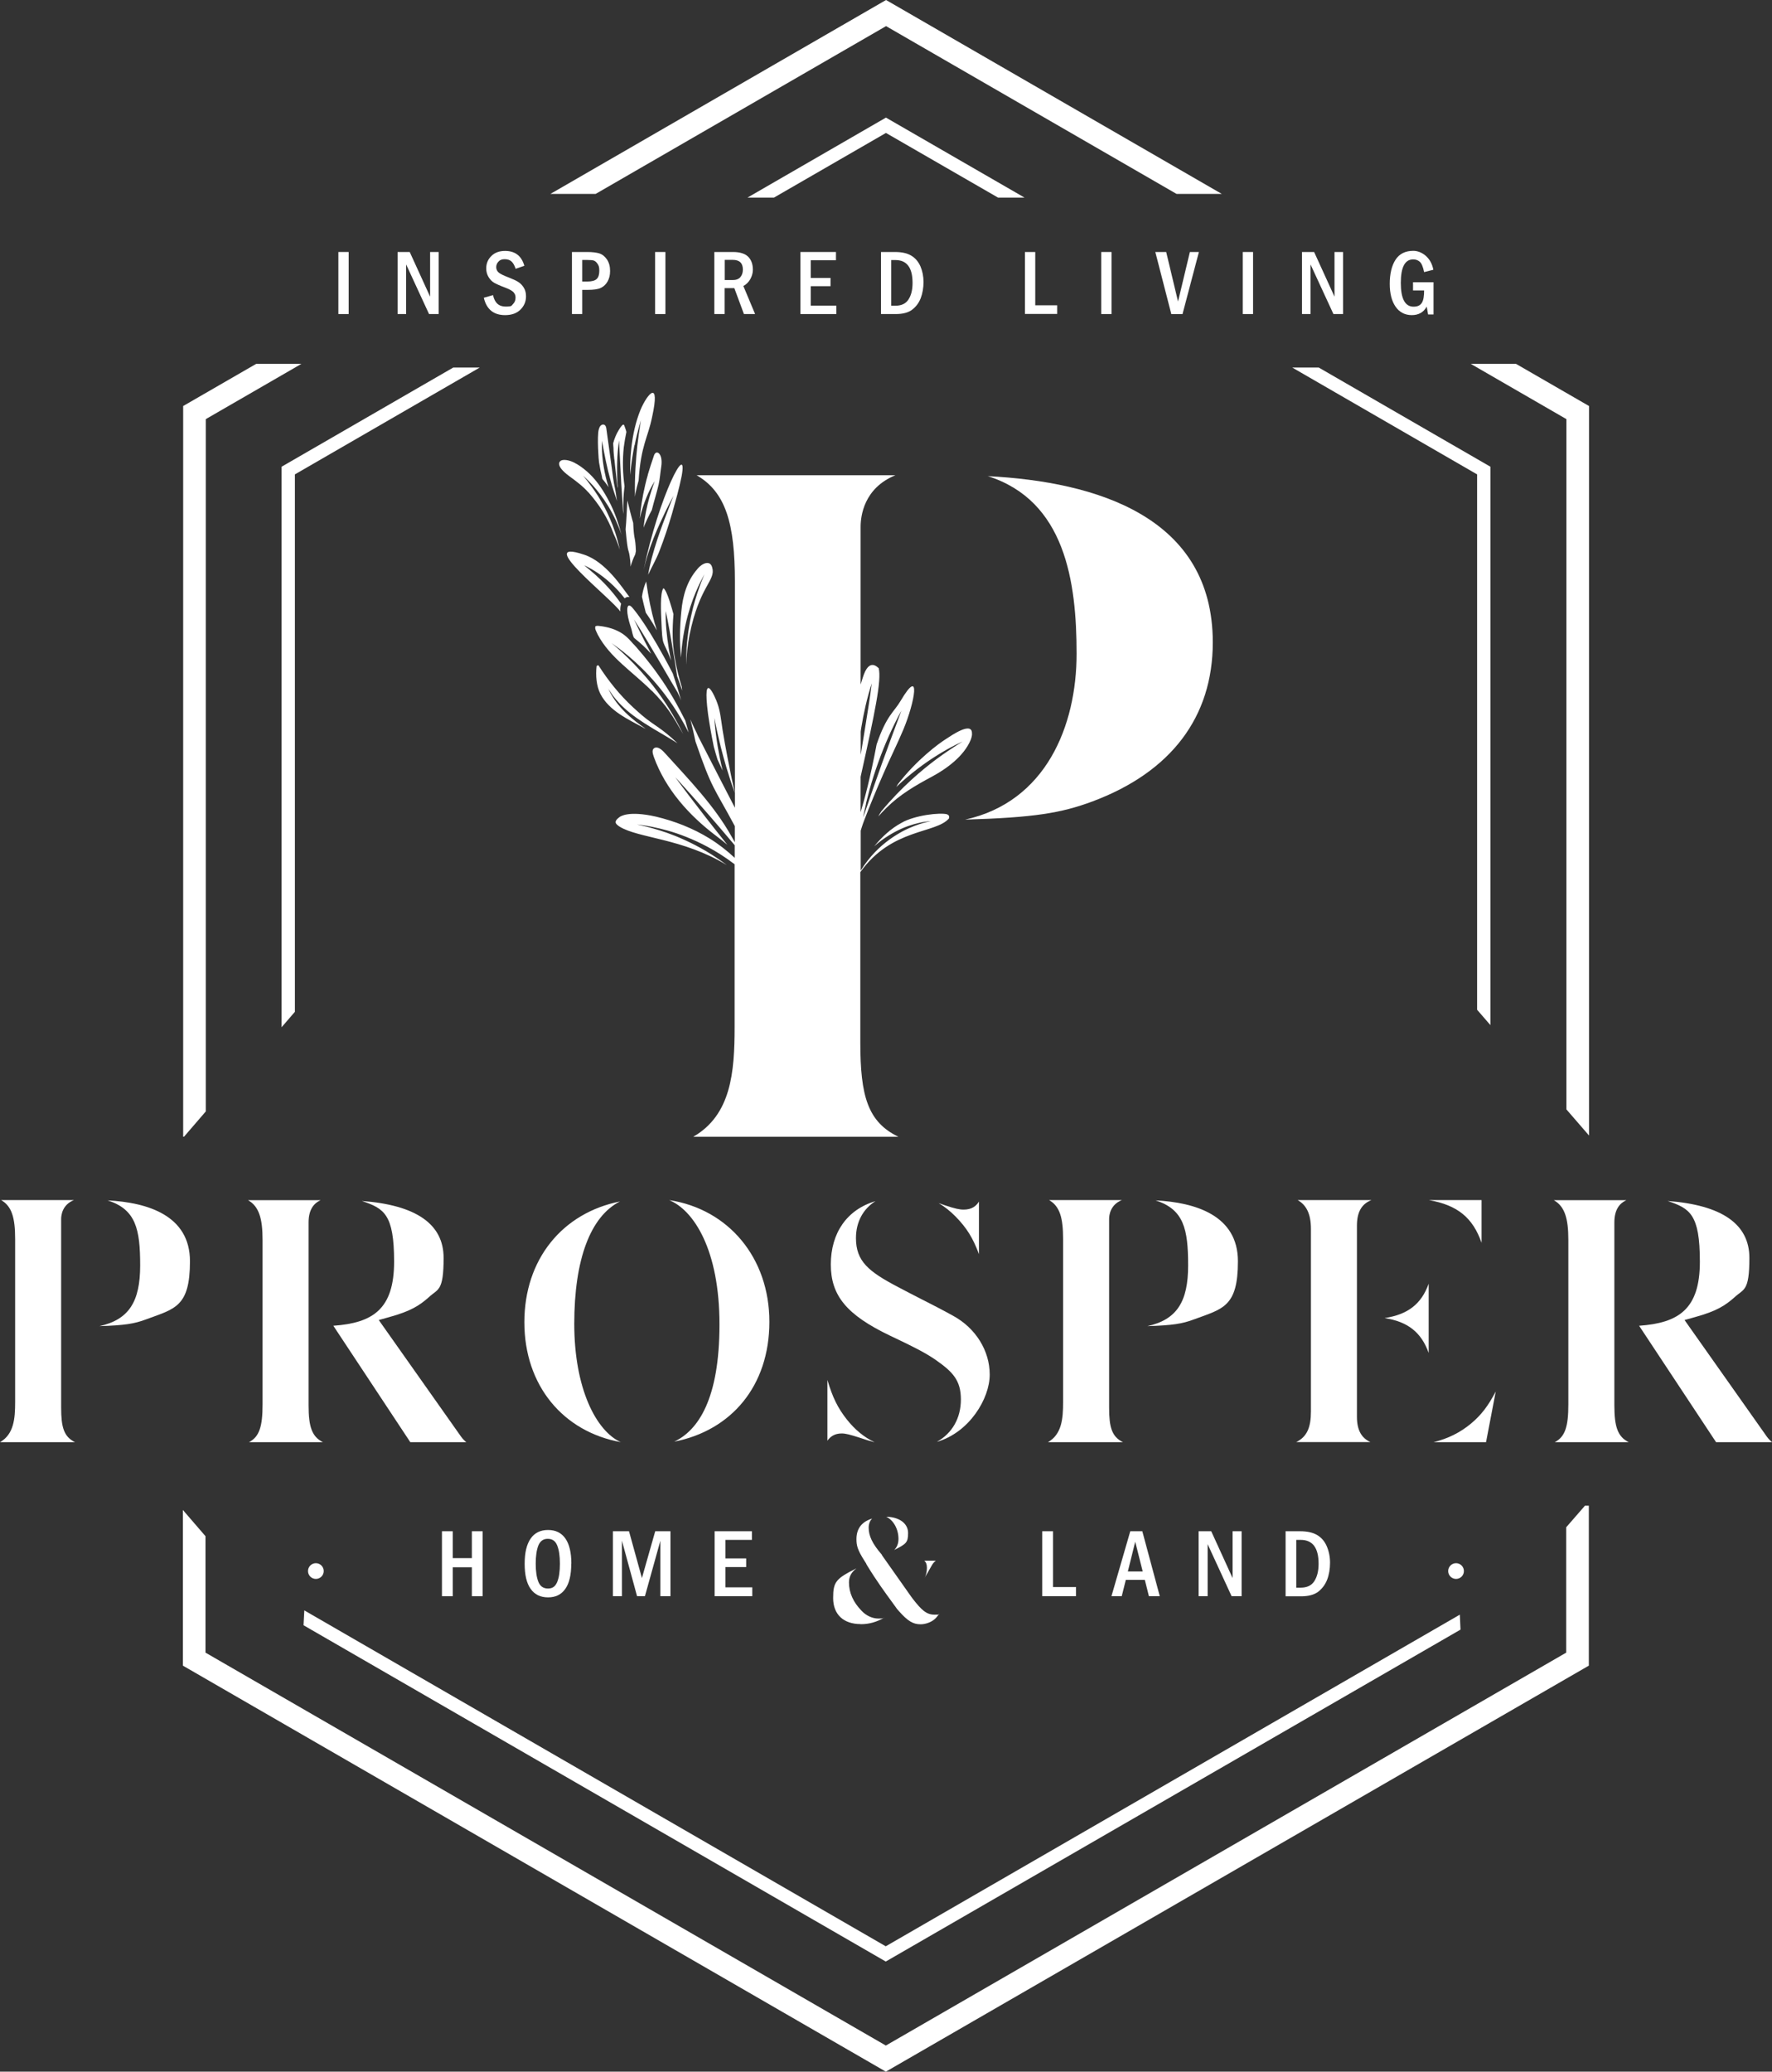 <?xml version="1.0" encoding="UTF-8"?>
<svg xmlns="http://www.w3.org/2000/svg" id="Layer_1" data-name="Layer 1" width="1825.5" height="2133.3" version="1.1" viewBox="0 0 1825.5 2133.3">
  <rect x="0" y="0" width="1825.5" height="2133.3" fill="#333333" stroke="none"/>
  <defs>
    <style>
      .cls-1 {
        fill: #fff;
        stroke-width: 0px;
      }
    </style>
  </defs>
  <g>
    <path class="cls-1" d="M900.8,1485.1c-4.8-1.2-9.9-2.8-15.4-4.7-9.5-3-14.1-4.3-18.3-4.3-7.4,0-11.9,3.4-14.7,7.5v-62.6c5.3,18.1,10.9,29.2,20,40.7,8.3,10.5,17.8,18.3,28.5,23.4h0ZM965.4,1484.6c15.3-8.6,24.5-24,24.5-43.5s-8.2-28.2-25.2-40.2c-11.3-8-25.5-14.8-39.2-21.4-2.9-1.4-5.7-2.7-8.6-4.1-44.5-21.3-61-41.1-61-73.3s16.4-56.5,46-65.2c-12.6,7.9-20.1,21.3-20.1,38,0,23.9,12.9,34.5,43.7,50.6,7.9,4.2,15.7,8.2,23.5,12.2,10.7,5.4,21.8,11.1,33,17.3,23.2,12.7,37.6,35.9,37.6,60.5s-20.8,59.4-54.2,69.2h0ZM1008.6,1291.7c-6.3-17.1-12.8-27.3-24-38.8-5.5-5.6-11.4-10.3-17.6-14,2.2.7,4.5,1.5,6.9,2.4,9.6,3.2,14.5,4.3,18.8,4.3,8.3,0,12.9-3.5,15.8-8.3v54.3h0Z"></path>
    <path class="cls-1" d="M422.7,1485.1l-79.3-119.9c40.7-2.9,62.6-17,62.6-66s-10.4-54.8-33.2-62.5c55.9,4.2,84.2,23.8,84.2,58.6s-5.8,31.7-15.1,40.4c-10,8.9-19,14.5-40.6,20.5l-11.1,3.1,84.8,120.1c1.5,2.1,3.3,4,5.4,5.7h-57.7ZM256.5,1485.1c10.7-5.6,14-16.1,14-39v-169.2c0-22.3-3.7-34.5-14.9-41h74.6c-6.9,3.2-12.3,9.7-12.3,22.9v188.5c0,22,3.5,32.2,14.8,37.8h-76.2Z"></path>
    <path class="cls-1" d="M639.8,1485.1c-59.8-10.7-99.6-58.5-99.6-123.5s39.3-112.6,98.5-124.4c-30.3,15.3-47.1,59.3-47.1,126s22.6,110.6,48.2,122h0ZM694.3,1484.7c25-11.7,46.9-44,46.9-120.9s-26.5-117.5-51.8-128c60.9,9.3,103.2,59.2,103.2,125.3s-39.2,112-98.2,123.5h-.1Z"></path>
    <path class="cls-1" d="M0,1485.1c14.3-8.2,15.6-24.2,15.6-41.4v-167.7c0-22-3.4-33.8-14.4-40.2h74.9c-11.9,4.8-13.1,15.5-13.1,19.4v194.4c0,20.1,2.8,29.9,14.3,35.5H0ZM102.4,1365.6c30.5-6.7,42-25.3,42-62.5s-4.3-57.8-33.6-67c41.3,2.1,84.9,15.5,84.9,62.7s-15.7,48.9-45.4,59.9c-11.7,4.4-21.8,6.1-48,6.9h.1Z"></path>
    <path class="cls-1" d="M1767.9,1485.1l-79.3-119.9c40.7-2.9,62.6-17,62.6-66s-10.4-54.8-33.2-62.5c55.9,4.2,84.2,23.8,84.2,58.6s-5.8,31.7-15.1,40.4c-10,8.9-19,14.5-40.6,20.5l-11.1,3.1,84.8,120.1c1.5,2.1,3.3,4,5.4,5.7h-57.7ZM1601.7,1485.1c10.7-5.6,14-16.1,14-39v-169.2c0-22.3-3.7-34.5-14.9-41h74.6c-6.9,3.2-12.3,9.7-12.3,22.9v188.5c0,22,3.5,32.2,14.8,37.8h-76.2Z"></path>
    <path class="cls-1" d="M1079.6,1485.1c14.3-8.2,15.6-24.2,15.6-41.4v-167.7c0-22-3.4-33.8-14.4-40.2h74.9c-11.9,4.8-13.1,15.5-13.1,19.4v194.4c0,20.1,2.8,29.9,14.3,35.5h-77.3ZM1182,1365.6c30.5-6.7,42-25.3,42-62.5s-4.3-57.8-33.6-67c41.3,2.1,84.9,15.5,84.9,62.7s-15.7,48.9-45.4,59.9c-11.7,4.4-21.8,6.1-48,6.9h0Z"></path>
    <path class="cls-1" d="M1476.8,1485.1c15-3.7,27.4-9.9,38.4-19,10.9-9,18-18.6,25.7-33.2l-10,52.2h-54.1ZM1335.2,1485.1c11.3-5.6,15.3-15.2,15.3-31.6v-188.1c0-15.6-4.8-24.5-13.6-29.6h75.9c-10.3,4.1-14.9,12.6-14.9,26.4v196.7c0,14.2,5,22,13.9,26.1h-76.7,0ZM1471.8,1393.2c-7.5-21.2-21.6-32.3-45.4-35.9,23.9-3.7,37.9-14.4,45.4-35.4v71.3ZM1526.3,1279.8c-9-25.8-24.7-38.8-54.2-44h54.2v44Z"></path>
  </g>
  <g>
    <path class="cls-1" d="M1017.3,490.2c80.1,25.2,91.8,108.7,91.8,183s-31.6,152.5-114.8,170.8c71.5-2.1,99-6.8,131.1-18.7,81.1-30.3,124-87,124-163.8,0-129-119.2-165.5-232.1-171.2h0Z"></path>
    <path class="cls-1" d="M667.4,489c-1,3.4-1.9,6.9-2.7,10.3-3.1,13.1-4.7,24.3-5.6,34.7,2-8.9,4.6-16.4,7-22.1,2.3-5.6,4.5-9.7,6-12.4,1.6-2.7,2.4-4.1,2.4-4.1,0,0-.5,1.5-1.6,4.5-1,2.9-2.5,7.3-4.1,13-2.1,7.7-4.5,17.9-5.8,30.4,2.4-6,5.3-12.2,8.5-18.1,2.2-8.9,5-17.5,7-26.2,1.4-6.1,1.7-12.2,2.7-18.4,2.1-13.9-5.2-18-7.4-11.8-2.3,6.7-4.5,13.4-6.5,20.2h0Z"></path>
    <path class="cls-1" d="M664.9,750.3c-6.7-4.7-12.6-9.2-17.4-13.6-8.5-7.7-13.7-14.8-16.8-19.9-1.5-2.5-2.6-4.5-3.2-5.9-.6-1.4-1-2-1-2,0,0,.4.7,1.2,1.9.8,1.3,2,3.1,3.7,5.5,3.5,4.7,9.2,11.2,17.9,18.1,8.7,7,20.4,14.2,34.4,22.3,4.6,2.7,9.4,5.6,14.3,8.7-1.6-1.5-3.2-2.9-4.8-4.4-4.6-4.2-9.5-8.1-14.6-11.7-2.3-1.6-4.6-3.2-6.9-4.8-7.2-4.9-13.3-10.4-19.7-16.3-13.7-12.7-25.5-27.4-35.5-43.1-.6,0-1.3,0-1.9.9-1.1,9.5-.2,20.4,3.9,28.5,9.1,17.6,28.6,26.2,45.4,35.4.3,0,.5.3.8.4h.2Z"></path>
    <path class="cls-1" d="M666.6,573.4c4.3-14.1,9.2-25.6,13.4-34.9,4.2-9.2,7.7-16.2,10.1-20.9,2.4-4.7,3.7-7.1,3.7-7.1,0,0-3.9,10.3-11.1,29.2-3.5,9.5-7.6,21.2-11.3,35.1-1.4,5.4-2.7,11.1-3.7,17.1,3.7-8.1,8.3-15.8,11.5-24.1,4.9-12.6,9.2-25.5,13-38.5,3.7-13.2,7.5-26.2,10-38.9,7-38.1-23.5,20.8-39.1,96.3,1.1-4.7,2.3-9.1,3.5-13.3h0Z"></path>
    <path class="cls-1" d="M976,838.6c-7.3-2.2-34,.9-47.4,8.8-10.6,5.7-19.9,14.2-28,24.1,9.8-8.7,19.8-14.4,28.2-18.2,9.4-4.1,17-5.8,22.2-6.8,5.2-.8,7.9-1,7.9-1,0,0-2.6.7-7.7,1.9-5,1.5-12.3,3.9-21.1,8.5-8.7,4.7-19,11.5-28.8,21.7-5.1,5.3-10.2,11.7-14.6,18.9v-41.1c.4-1.1.7-2.2,1-3.3.8-2.6,1.7-5,2.6-7.4,6.1-15.9,12.6-31.6,19.5-47.3,6.7-15.7,14.5-31,20.9-46.3,11.6-27.8,18.7-65.9-2.9-29.4-6.8,11.6-14.5,14.8-24.7,44.8-6.3,33.4-12.4,56.5-16.5,69.9v-36.5c14.6-65.5,21.8-99.7,18.6-111.9-.7,0-9.8-12.1-16.5,10.2-.7,2.2-1.4,4.4-2.1,6.7v-162.5c0-10.7,3.2-39.7,35.8-53h-204.7c30,17.4,39.4,49.7,39.4,109.8v232.6c-9.3-17.9-21.4-41.4-37.2-72.3-.7-1.4-1.4-2.8-2-4.3-1.5-3.2-3.1-6.4-4.6-9.6-.7-1.6-1.4-3.2-2.1-4.8,2.1,8.1,3.9,15.9,5.3,22.8,17.3,50.1,18.6,46.2,40.5,87.1v16.6c-1.1-1.9-2.2-3.9-3.4-6-17.7-31.6-43.5-58.1-67.6-84.7-1.1-1.2-3.1-3.5-5.3-5.1-1.8-1.4-5-2.6-7-.9-2.7,2.1-.8,6.6,0,9.2,12,32.9,36,59.7,63.6,80.6,4.5,3.4,8.5,6.6,12,9.5-34.9-43.6-53.6-69.5-53.6-69.5,0,0,23.2,24.9,61.2,70v13c-8-7.5-16.7-14.3-26-20-17-10.5-36-17.9-55.3-22.5-28.6-6.4-36.1,0-36.7,0-.3.3-4.1,2.7-4.6,5-.8,2,2.3,4.3,4.1,5.4,19.5,12,64.9,11.9,110.3,39.5-3.2-2.4-6.4-4.8-9.6-6.9-15.9-10.8-30.8-17.9-43.2-23-12.5-5-22.5-7.7-29.3-9.5-6.8-1.6-10.4-2.4-10.4-2.4,0,0,3.6.4,10.6,1.5,6.9,1.3,17.2,3.3,30.1,7.6,12.8,4.4,28.4,11,45,21.5,4.9,3.1,9.9,6.6,14.9,10.4v167.5c0,46.8-3.6,90.6-42.6,113.1h211.3c-31.6-15.3-39.2-42.1-39.2-97v-175.5c32.5-45.5,77.9-39.4,91.4-55.4.4-2.1,0-3.4-2-4h.2ZM892.1,827.4c1.2-4.7,2.4-9.4,3.7-14.2,2.6-9.4,5.6-18.7,8.9-27.9,3.3-9.2,6.9-18.3,10.9-27.2s8.2-17.7,13-26.2l-10.2,27.4-10,27.4-9.7,27.5-4.7,13.8c-1.7,4.6-3.1,9.2-4.8,13.8.8-4.8,2-9.6,3-14.3h-.1ZM887.1,750.3c2.6-15.7,6-31.4,11-46.6-2,15.9-4.6,31.5-7.1,47.2-1.4,8.8-2.8,17.6-4.3,26.4v-23.9c.2-1,.3-2.1.4-3.1h0Z"></path>
    <path class="cls-1" d="M1001.3,755.9c.9-14.2-22.2,2.2-26.3,4.8-8.1,5-30.8,21.9-49.9,46.7-.6,1-1.2,2-1.8,3,14.9-14.1,28.9-24.2,40-31.3,8.9-5.7,16.1-9.5,21-12,4.9-2.4,7.5-3.6,7.5-3.6,0,0-2.4,1.5-7,4.4-4.6,3-11.4,7.4-19.8,13.6-15.1,11.3-35.9,28.5-57.1,54-.5.8-1,1.7-1.6,2.5,0,.2-.3.5-.4.7-.3.7-.7,1.3-1,2,2.6-3,5.3-5.9,8.2-8.7,14-13.9,29.7-23,46.9-32.2,15.3-8.2,33-21.2,39.9-37.7.8-2,1.4-4.1,1.5-6.3h-.1Z"></path>
    <path class="cls-1" d="M671.6,711.4c15.5,15.6,21.2,25.3,32.2,44.6-4.8-9.9-9.9-18.9-15-27-10.1-16.1-20.4-28.7-29.3-38.5-8.9-9.8-16.4-16.7-21.5-21.4-5.2-4.5-8-6.9-8-6.9,0,0,2.9,2.1,8.5,6.2,5.5,4.2,13.6,10.7,23.1,20.1,9.5,9.4,20.5,21.8,31.4,37.8,5.6,8.3,11.2,17.7,16.4,28-1.1-4.1-2.3-8.2-3.4-12.3-7.5-14.8-16.1-30.7-28-47.2-9.6-13.8-24.4-30.9-25.7-31.8-4.9-5.5-11.9-15-32.3-18.1-2.3-.3-5-.7-6.1-.2-.5.2-.6.4-.7.7,0,.3,0,1.1,0,2,.4,1.7,1.7,4.1,2.6,6.1,12.3,23.5,36,38.3,55.6,57.9h.1Z"></path>
    <path class="cls-1" d="M742.3,768.3c3.2,12.6,7.7,29,14.7,48.3-2.7-12.1-5.2-24.2-7.5-36.4-1.9-9.5-3.5-18.9-5.1-28.5-1.5-9.6-2.3-19.1-5.4-27.6-2.1-6.2-15.8-37.4-9.6,11,1.6,11.2,3.6,22.4,5.9,33.6,1.2,4.5,2.5,9,3.9,13.5,1.8,3.8,3.5,7.6,5.3,11.4-2.3-9.4-3.9-17.7-5.1-24.8-1.6-9.6-2.4-17-2.9-22-.4-5-.6-7.6-.6-7.6,0,0,.5,2.6,1.5,7.5,1.1,4.9,2.6,12.2,4.9,21.5h0Z"></path>
    <path class="cls-1" d="M718.6,585.8c-10.7,12-15.3,27.7-16.7,43.9-1.6,15.9-2,31.7-.3,47.5.2-3.3.4-6.5.7-9.6,1.7-17.1,5.3-31.4,8.9-42.8,3.7-11.3,7.5-19.7,10.2-25.2,2.8-5.5,4.3-8.3,4.3-8.3,0,0-1.2,3-3.5,8.7-2.1,5.8-5.3,14.3-8.2,25.7s-5.6,25.6-6.7,42.3c-.3,5.3-.5,10.9-.4,16.7.3-10.3,1.5-20.5,3.4-30.6,10.2-51,27.4-56.1,23.4-69.7-2-8-10.3-4.5-15.2,1.4h0Z"></path>
    <path class="cls-1" d="M620.2,491.6c0,.6.3,1.2.5,1.8,2.3,2.6,4.3,5.4,6.3,8.3-.6-1.8-1.1-3.7-1.7-5.5-3.7-13.8-5.8-28.1-5.1-42.3,2.4,14,5.1,27.7,8.9,41.2,1.9,7.1,4.2,14.1,6.6,21-.9-4.4-1.2-9.2-2.2-13.4-1.5-6.4-2.2-13.1-3.1-19.7-1.9-13.8-3.8-27.6-5.7-41.3-.2-1.6-.6-3.4-2-4.2-.6-.3-1.2-.4-1.8-.3-.8.1-1.6.6-2.2,1.2-1,1.1-1.5,2.5-1.9,4-1.9,7.3,0,32.6.3,33.6.8,5.2,1.9,10.5,3.2,15.7h0Z"></path>
    <path class="cls-1" d="M633,473.3c.5,6.3,3,27.1,3,27.5.2.6.3,1.3.5,1.9,0-1.7-.3-3.4-.4-5.1-.8-14.7-.5-29.5,1.6-44.1.9,14.7,1.4,29.3,2.3,43.9.5,9.2,1.1,18.3,1.7,27.5,0,.2,0,.3,0,.5.2,1.3.4,2.6.6,3.9-.3-5.5-.2-11,0-16.4.2-4.1.6-8.2,1.1-12.2-1.9-13.2-2.2-26.7-.8-40.1.7-5.3,1.6-10.6,2.7-15.8,0-.4-.6-2.3-1.4-4.5s-.9-3.2-1.9-3c-1.3.2-3.9,4.4-4.6,5.6-2.6,4.2-4.4,8.7-5.7,13.5,0,1.7.2,3.3.3,5,0,4,.5,8.1.9,12.2v-.3Z"></path>
    <path class="cls-1" d="M649.3,577.8c.2,1.9.2,3.8.3,5.7,1.2-4.4,2.8-8.6,4.8-12.6.2-1.1.5-2.3.7-3.4-.6-16.2-2-9.9-2.8-29.1-.8-2.2-5.4-20.3-6-23.1-.5,9.9-.9,19.8-1.8,29.8,2.7,30,3,16.2,4.8,32.6h0Z"></path>
    <path class="cls-1" d="M653.8,458.4c1.7-8.4,3.4-14.8,4.6-19.1,1.3-4.3,1.9-6.5,1.9-6.5,0,0-.4,2.3-1.1,6.7-.7,4.4-1.6,10.9-2.6,19.3-1.4,13.1-2.9,31-2.5,52.8.2-1.1.3-2.3.5-3.4.9-4.5,2-9,3.3-13.4,2.4-36.6,9.5-43.7,13.9-65.4,8.6-39.1-4.7-24.5-11.9-7.5-5.1,12.5-8,26-9.5,39.5-1.1,9.9-1.4,19.2-1.2,27.6,1.1-12,2.8-22.3,4.4-30.5h.2Z"></path>
    <path class="cls-1" d="M606.3,507.1c11.2,12.7,19.7,26.1,25.8,42.4,0-.2-.2-.4-.3-.5,2.7,5.6,4.9,11.3,6.7,17-5.1-24.5-14.7-42.9-22.4-55.2-4.5-7.1-8.5-12.3-11.2-15.8-2.8-3.4-4.3-5.2-4.3-5.2,0,0,1.7,1.6,4.9,4.6,3.1,3.1,7.7,7.9,12.9,14.8s11,15.8,16.2,27.1c2,4.4,4,9.3,5.7,14.4-2.9-11.2-7.4-24.4-12.9-34.6-5.5-10.4-11.9-20.4-20.2-28.3-6.3-6-18-15.2-27.4-14.1-3.2.4-9.3,4.9,6.9,16.8,7,5.1,13.7,10.1,19.5,16.6h0Z"></path>
    <path class="cls-1" d="M702.2,706.9c-2.7-9-5-18-6.6-27.3-3.2-16.6-3.1-30.5-1.8-47.2-1.3-4.5-6.4-24.1-10.3-26.7-3.8,4.3-2.4,26.8-2.2,32.9,1.2,29.7,1.3,18.2,10.1,41.6-.9-4-1.7-8.1-2.4-12.2-2.1-12.8-3.5-25.8-3.2-38.8,2.8,12.7,4.9,25.4,7.1,38.1,1.6,9.7,3.3,19.3,4.7,29.1,1.8,4.7,3.5,9.6,5.1,14.8-.2-1.4-.3-2.8-.4-4.2h0Z"></path>
    <path class="cls-1" d="M701.8,721.5c-2.3-8.3-4.6-15.8-8.7-28-24.9-48.2-38.9-64.4-41.2-67.2-6.1-7.5-7.3,1.2-3.7,14.1.7,2.5,1.5,5,2.3,7.4.6,2,1.5,8.1,3,9.3,3,2.4,6,5,8.9,7.6,2.9,2.7,5.7,5.6,8.4,8.5-11.8-22.5-17.7-35.4-17.7-35.4,16.2,25.2,39.6,66.7,45,75.3,1.3,2.8,2.6,5.5,3.7,8.3h0Z"></path>
    <path class="cls-1" d="M674.7,642.7c-3.9-13.6-6.8-28-9-43.9-.5,1.1-.9,2.1-1.3,3.2-1.4,3.9-2.4,7.9-3,12v.8c.9,4.1,2.1,8.9,3.9,16.1,12.8,18.4,12.7,23.3,9.5,11.8h-.1Z"></path>
    <path class="cls-1" d="M639.1,629.8c-.3-2.4,0-5.4.8-8.1-9.7-13.8-19.4-23.4-26.4-29.7-3.7-3.3-6.7-5.7-8.7-7.4-2-1.6-3.1-2.5-3.1-2.5,0,0,1.2.6,3.6,1.7,2.3,1.2,5.8,3.1,10,5.9,7.6,5.1,18.1,13.4,28.2,26.4,1.4-1.1,3-1.7,5-1.3-7.5-9.6-24.4-36.6-47.3-43.8-51.9-17.2,29.3,45.7,37.9,58.8h0Z"></path>
  </g>
  <g>
    <path class="cls-1" d="M348.6,259.5h10.6v63.9h-10.6v-63.9Z"></path>
    <path class="cls-1" d="M409.6,259.5h12.5l21,46v-46h8.8v63.9h-9.9l-23.6-51.1v51.1h-8.8v-63.9Z"></path>
    <path class="cls-1" d="M540.2,273.7l-9,3.1c-1.1-3.4-2.5-5.9-4.2-7.5s-4.1-2.4-7.1-2.4-4.9.8-6.4,2.5c-1.5,1.6-2.3,3.5-2.3,5.7s.9,4.2,2.6,5.6c1.7,1.4,5.1,3.1,10.2,5,4.3,1.7,7.7,3.2,10,4.7s4.2,3.5,5.7,6,2.2,5.4,2.2,8.7c0,5.4-1.9,9.9-5.7,13.7-3.8,3.8-9.1,5.7-15.9,5.7-11.8,0-19.1-6-21.9-17.9l9.5-2.7c1.7,7.9,6,11.8,12.9,11.8s6-.9,7.7-2.6,2.6-3.9,2.6-6.5-.6-3.7-1.8-5.3c-1.2-1.6-4.2-3.4-9.1-5.2-5.1-1.9-8.8-3.6-11.1-4.9-2.3-1.3-4.2-3.3-5.8-5.9-1.6-2.6-2.4-5.6-2.4-8.9,0-5.1,1.8-9.4,5.3-12.8,3.5-3.5,8.2-5.2,14.1-5.2,10.4,0,17,5.1,19.9,15.4h0Z"></path>
    <path class="cls-1" d="M589.2,259.5h15.8c5.1,0,9.2.5,12.3,1.4,3.2,1,5.8,3.1,8,6.3,2.2,3.3,3.2,7.2,3.2,11.8s-.9,7.8-2.6,10.9c-1.7,3-4.1,5.2-7,6.6s-7.5,2-13.6,2h-5.5v24.9h-10.6v-63.9h0ZM599.8,267.6v22.3h5.2c4.7,0,7.9-.9,9.7-2.6s2.7-4.6,2.7-8.5-.6-5.3-1.8-7.1c-1.2-1.8-2.5-2.9-3.9-3.4-1.4-.4-3.6-.6-6.7-.6h-5.2Z"></path>
    <path class="cls-1" d="M674.9,259.5h10.6v63.9h-10.6v-63.9Z"></path>
    <path class="cls-1" d="M736,259.5h19.2c7,0,12.1,1.6,15.4,4.7,3.3,3.2,5,7.7,5,13.6s-3.3,13.4-9.8,16.7l12.1,28.9h-11.5l-9.9-26.7h-10v26.7h-10.6v-63.9h0ZM746.6,267.6v20.8h8.1c3.6,0,6.3-1,8-3s2.6-4.6,2.6-7.8c0-6.7-3.5-10-10.4-10h-8.3Z"></path>
    <path class="cls-1" d="M824.6,259.5h36.6v8.5h-26v18.2h20.4v8.5h-20.4v20h26.4v8.7h-37v-63.9h0Z"></path>
    <path class="cls-1" d="M907.6,259.5h14.4c7,0,12.5,1.2,16.7,3.7s7.3,6.1,9.5,11c2.1,4.9,3.2,10.3,3.2,16.2s-1,11.8-2.9,16.7c-1.9,4.9-4.9,8.8-8.8,11.8-3.9,3-9.6,4.5-16.9,4.5h-15.2v-63.9h0ZM918.1,267.9v46.9h4.4c6.2,0,10.6-2.1,13.4-6.4,2.8-4.3,4.2-9.9,4.2-17.1,0-15.7-5.9-23.5-17.6-23.5h-4.4Z"></path>
    <path class="cls-1" d="M1055.9,259.5h10.6v54.9h22.6v8.9h-33.2v-63.9h0Z"></path>
    <path class="cls-1" d="M1134.5,259.5h10.6v63.9h-10.6v-63.9Z"></path>
    <path class="cls-1" d="M1190.3,259.5h11.1l12.2,51,12.2-51h9.3l-16.9,64h-11.5c0-.1-16.5-64-16.5-64h.1Z"></path>
    <path class="cls-1" d="M1280.3,259.5h10.6v63.9h-10.6v-63.9Z"></path>
    <path class="cls-1" d="M1341.3,259.5h12.5l21,46v-46h8.8v63.9h-9.9l-23.6-51.1v51.1h-8.8v-63.9Z"></path>
    <path class="cls-1" d="M1455.5,290.6h21.3v33.2h-5.6l-1.4-8.1c-3.2,5.9-8.4,8.8-15.4,8.8s-12.7-2.9-16.7-8.7c-4-5.8-6-13.6-6-23.6s2-18.7,6-24.8c4-6.1,10.1-9.1,18.3-9.1s18.3,6.5,20.6,19.5l-9.5,2.4c-1.1-5.5-2.6-9-4.5-10.7-1.9-1.6-4.1-2.4-6.7-2.4-8.6,0-12.8,8.1-12.8,24.3s4.4,24.4,13.1,24.4,10.9-5.6,10.9-16.7h-11.4v-8.5h-.2Z"></path>
  </g>
  <g>
    <g>
      <polygon class="cls-1" points="1613.7 1142.4 1637 1169.3 1637 418.1 1561.8 374.7 1515.2 374.7 1613.7 431.6 1613.7 1142.4"></polygon>
      <polygon class="cls-1" points="212 1144.5 212 431.6 310.5 374.7 263.9 374.7 188.7 418.1 188.7 1170.5 189.6 1170.5 212 1144.5"></polygon>
      <polygon class="cls-1" points="1613.5 1572.7 1613.5 1701.8 912.6 2106.4 211.7 1701.8 211.7 1581.9 188.4 1554.9 188.4 1715.2 912.6 2133.3 1636.8 1715.2 1636.8 1550.5 1632.8 1550.5 1613.5 1572.7"></polygon>
      <polygon class="cls-1" points="912.8 26.9 1212.1 199.7 1258.7 199.7 912.8 0 567 199.7 613.6 199.7 912.8 26.9"></polygon>
    </g>
    <g>
      <polygon class="cls-1" points="1521.7 1039.8 1535.4 1055.6 1535.4 480.6 1358.6 378.5 1331.3 378.5 1521.7 488.5 1521.7 1039.8"></polygon>
      <polygon class="cls-1" points="1028.2 203.5 1055.5 203.5 912.7 121.1 770 203.5 797.3 203.5 912.7 136.9 1028.2 203.5"></polygon>
      <polygon class="cls-1" points="1504.6 1678.1 1503.9 1662.7 912.5 2004.2 313.5 1658.3 312.7 1673.6 912.5 2019.9 1504.6 1678.1"></polygon>
      <polygon class="cls-1" points="290.1 1057.8 303.8 1041.9 303.8 488.5 494.2 378.5 466.9 378.5 290.1 480.6 290.1 1057.8"></polygon>
    </g>
    <g>
      <circle class="cls-1" cx="1500" cy="1617.8" r="8.1"></circle>
      <circle class="cls-1" cx="325.4" cy="1617.8" r="8.1"></circle>
    </g>
  </g>
  <g>
    <g>
      <path class="cls-1" d="M455.3,1576.8h11.1v27.7h19.7v-27.7h11.1v66.9h-11.1v-29.8h-19.7v29.8h-11.1v-66.9Z"></path>
      <path class="cls-1" d="M588.5,1610.2c0,11.4-2,20.1-6.1,25.9-4.1,5.9-10,8.8-17.8,8.8s-13.8-2.9-17.9-8.7c-4.2-5.8-6.2-14.5-6.2-26s2.1-20,6.2-25.9c4.1-5.9,10.1-8.8,17.9-8.8s13.7,2.9,17.8,8.7c4.1,5.8,6.2,14.5,6.2,25.9h-.1ZM576.8,1610.2c0-8-.9-14.2-2.8-18.8-1.8-4.6-5.1-6.8-9.7-6.8s-7.8,2.3-9.7,6.9c-1.8,4.6-2.7,10.8-2.7,18.7s.9,14,2.7,18.6,5.1,7,9.9,7,7.6-2.2,9.5-6.7,2.8-10.8,2.8-18.9h0Z"></path>
      <path class="cls-1" d="M631.6,1576.8h16.4l13.3,48.2,13.7-48.2h15.7v66.9h-10.4v-57.1l-15.9,57.1h-8.1l-15.6-57.2v57.2h-9.3v-66.9h.2Z"></path>
      <path class="cls-1" d="M736.3,1576.8h38.3v8.9h-27.3v19.1h21.4v8.9h-21.4v20.9h27.7v9.1h-38.8v-66.9h0Z"></path>
      <path class="cls-1" d="M1073.7,1576.8h11.1v57.5h23.7v9.4h-34.8v-66.9h0Z"></path>
      <path class="cls-1" d="M1164.4,1576.8h12.4l18,66.9h-11.2l-4.2-16.8h-19.6l-4.2,16.8h-10.6l19.4-66.9h0ZM1177.2,1618.2l-7.7-30.6-7.6,30.6h15.3,0Z"></path>
      <path class="cls-1" d="M1234.8,1576.8h13l22,48.2v-48.2h9.3v66.9h-10.3l-24.7-53.6v53.6h-9.3v-66.9Z"></path>
      <path class="cls-1" d="M1324.3,1576.8h15.1c7.3,0,13.1,1.3,17.5,3.9s7.7,6.4,9.9,11.5c2.2,5.1,3.4,10.8,3.4,17s-1,12.4-3,17.5-5.1,9.2-9.2,12.4c-4.1,3.1-10,4.7-17.7,4.7h-15.9v-66.9h-.1ZM1335.4,1585.7v49.2h4.6c6.4,0,11.1-2.2,14-6.7s4.4-10.4,4.4-17.9c0-16.4-6.1-24.6-18.4-24.6h-4.6Z"></path>
    </g>
    <path class="cls-1" d="M948.3,1672.6c-7.7,0-13.1-3.3-22.2-13.5l-2.1-2.4h0l-1.4-2c-1.1-1.5-2.4-3.4-4-5.5-6.3-8.6-15.8-21.6-25.3-37.2l-.9-1.5h.2c0,0-2.2-3.5-2.2-3.5-7-11-8.1-15.5-8.1-22.1,0-12.8,7.7-18.6,16.2-21.2-2.3,2.2-3.6,5.5-3.6,9.5,0,8.4,3.9,16.5,13.1,27.2l.7.8h-.3c0,0,30.1,42.7,30.1,42.7h0c0,0,1.7,2.3,1.7,2.3,9,11.6,14.1,16.5,22.5,16.5s3.4-.3,4.8-.9c-2.1,3.1-3.8,5-5.6,6.3-3.5,2.7-8.9,4.5-13.4,4.5h-.1ZM886.6,1672.4c-17.7,0-28.3-10-28.3-26.8s2.9-20,24-30.6c-4.9,3.8-7.7,8.1-7.7,14.5,0,10.6,4.4,20.4,13,29.2,4.6,5,11.1,8,17.3,8s4.3-.4,6.6-1.2c-8.5,4.9-16.2,7-24.7,7h-.2ZM952.7,1624.6c1.6-3.5,2.2-6.6,2.2-10.1s-.9-6-2.8-7.4h12c-1.7,1.2-3.2,3-4.6,5.6-2.8,5-4.9,8.7-6.9,11.9h0ZM921.2,1596.1c2.6-2.6,4.4-6.2,4.4-11.4,0-10.4-5.4-19.5-12.6-22.8,13.5.2,22.5,6.9,22.5,16.7s-1.9,11.3-14.3,17.5h0Z"></path>
  </g>
</svg>
